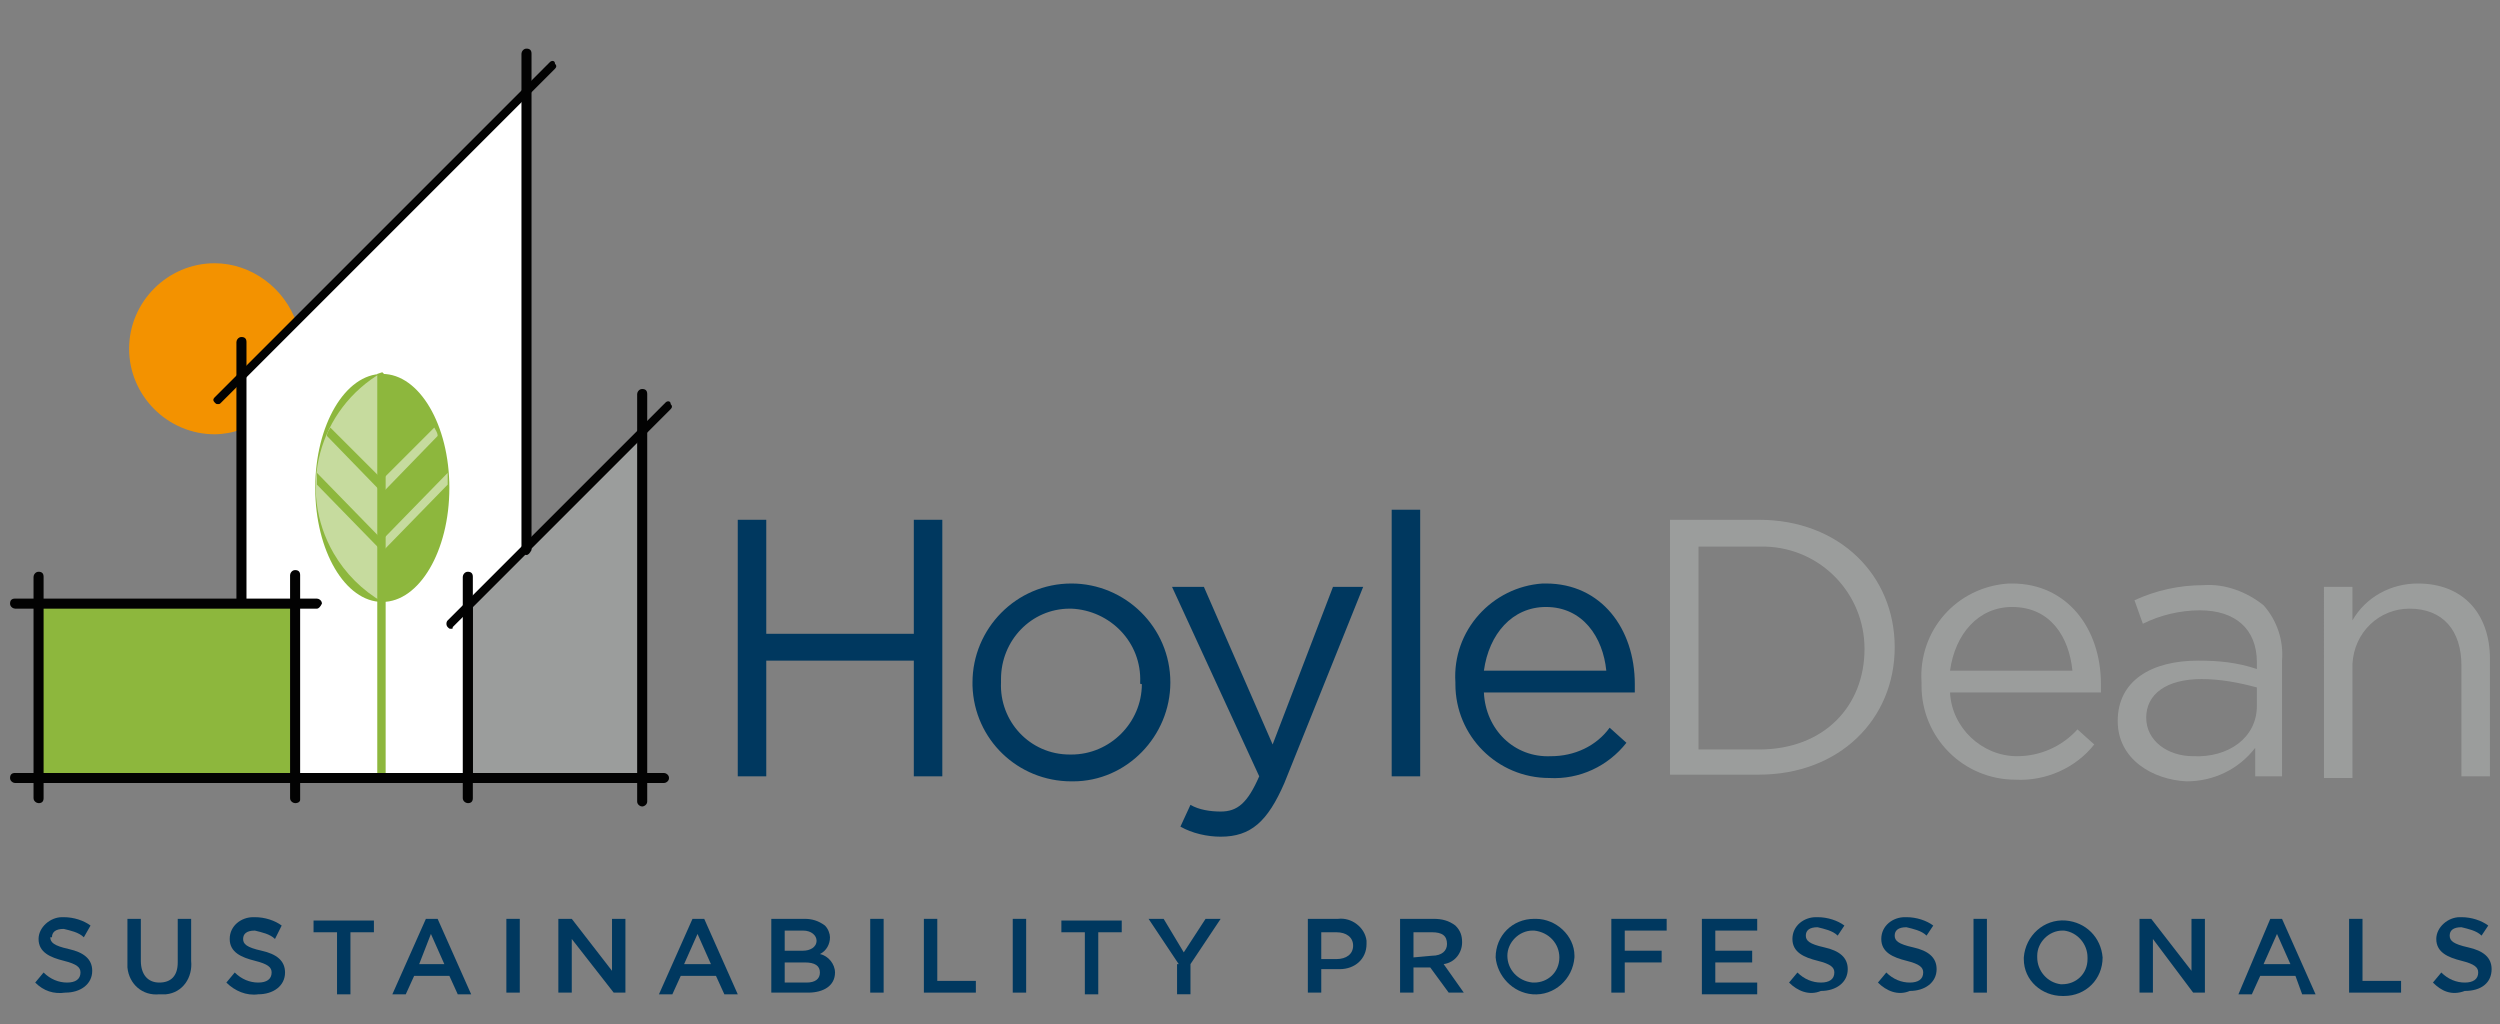 <?xml version="1.0" encoding="utf-8"?>
<!-- Generator: Adobe Illustrator 24.1.1, SVG Export Plug-In . SVG Version: 6.00 Build 0)  -->
<svg version="1.1" id="Layer_1" xmlns="http://www.w3.org/2000/svg" xmlns:xlink="http://www.w3.org/1999/xlink" x="0px" y="0px"
	 viewBox="0 0 149.1 61.1" style="enable-background:new 0 0 149.1 61.1;" xml:space="preserve">
<rect x="0" y="0" width="149.1" height="61.1" fill="#808080" stroke="none"/>
<style type="text/css">
	.st0{fill:#00385F;}
	.st1{fill:#9B9D9C;}
	.st2{fill:#F39200;}
	.st3{fill:#FFFFFF;}
	.st4{fill:none;}
	.st5{fill:#8DB73D;}
	.st6{opacity:0.5;fill:#FFFFFF;enable-background:new    ;}
	.st7{opacity:0.5;}
	.st8{fill:#020202;}
</style>
<path class="st0" d="M44,31h1.7v6.8h8.8V31h1.7v15.3h-1.7v-6.9h-8.8v6.9H44V31z"/>
<path class="st0" d="M58,40.7L58,40.7c0-3.2,2.6-5.9,5.9-5.9c3.2,0,5.9,2.6,5.9,5.9l0,0c0,3.2-2.6,5.9-5.8,5.9c0,0-0.1,0-0.1,0
	c-3.2,0-5.8-2.5-5.9-5.7C58,40.8,58,40.8,58,40.7z M68,40.7L68,40.7c0.1-2.4-1.8-4.3-4.1-4.4c0,0,0,0-0.1,0c-2.3,0-4.1,1.9-4.1,4.2
	c0,0.1,0,0.1,0,0.2l0,0C59.6,43,61.4,45,63.8,45c0,0,0.1,0,0.1,0c2.3,0,4.2-1.9,4.2-4.2C68,40.8,68,40.8,68,40.7z"/>
<path class="st0" d="M79.5,35h1.8l-4.7,11.7c-1,2.3-2,3.2-3.8,3.2c-0.8,0-1.7-0.2-2.4-0.6l0.6-1.3c0.5,0.3,1.2,0.4,1.8,0.4
	c1,0,1.6-0.5,2.3-2.1L69.9,35h1.9l4.1,9.4L79.5,35z"/>
<path class="st0" d="M83,30.4h1.7v15.9H83V30.4z"/>
<path class="st0" d="M86.8,40.7L86.8,40.7C86.6,37.6,89,35,92,34.8c0.1,0,0.1,0,0.2,0c3.3,0,5.3,2.7,5.3,6c0,0.2,0,0.4,0,0.5h-9
	c0.1,2.2,1.8,3.9,4,3.8c1.4,0,2.7-0.6,3.5-1.7l1,0.9c-1.1,1.4-2.8,2.2-4.6,2.1c-3.1,0-5.6-2.5-5.6-5.6
	C86.8,40.9,86.8,40.8,86.8,40.7z M95.8,40c-0.2-2-1.4-3.8-3.6-3.8c-2,0-3.4,1.6-3.7,3.8H95.8z"/>
<path class="st1" d="M99.6,31h5.3c4.8,0,8.1,3.3,8.1,7.6l0,0c0,4.3-3.3,7.6-8.1,7.6h-5.3V31z M101.3,32.6v12.1h3.6
	c3.9,0,6.3-2.6,6.3-6l0,0c0-3.3-2.6-6-5.9-6.1c-0.1,0-0.3,0-0.4,0L101.3,32.6z"/>
<path class="st1" d="M114.6,40.7L114.6,40.7c-0.2-3.1,2.1-5.7,5.2-5.9c0.1,0,0.2,0,0.2,0c3.3,0,5.3,2.7,5.3,6c0,0.2,0,0.4,0,0.5h-9
	c0.1,2.1,1.9,3.8,4,3.8c1.4,0,2.7-0.6,3.6-1.6l1,0.9c-1.1,1.4-2.9,2.2-4.7,2.1c-3.1,0-5.6-2.5-5.6-5.6
	C114.6,40.9,114.6,40.8,114.6,40.7z M123.6,40c-0.2-2-1.3-3.8-3.6-3.8c-2,0-3.4,1.6-3.7,3.8H123.6z"/>
<path class="st1" d="M126.3,43L126.3,43c0-2.4,2-3.6,4.8-3.6c1.2,0,2.3,0.1,3.5,0.5v-0.4c0-2-1.3-3.1-3.4-3.1
	c-1.2,0-2.4,0.3-3.4,0.8l-0.5-1.4c1.3-0.6,2.7-0.9,4.1-0.9c1.3-0.1,2.6,0.4,3.6,1.2c0.8,0.9,1.2,2.1,1.1,3.3v6.9h-1.6v-1.7
	c-1,1.3-2.5,2-4.1,2C128.4,46.5,126.3,45.3,126.3,43z M134.6,42.1v-1.1c-1.1-0.3-2.2-0.5-3.3-0.5c-2.1,0-3.3,0.9-3.3,2.3l0,0
	c0,1.4,1.3,2.3,2.8,2.3C132.9,45.2,134.6,44,134.6,42.1L134.6,42.1z"/>
<path class="st1" d="M138.6,35h1.7v2c0.8-1.4,2.3-2.2,3.9-2.2c2.7,0,4.3,1.8,4.3,4.5v7h-1.7v-6.6c0-2.1-1.1-3.4-3.1-3.4
	c-1.8,0-3.3,1.4-3.4,3.3c0,0.1,0,0.2,0,0.3v6.5h-1.7L138.6,35z"/>
<path class="st0" d="M2.1,58.6l0.5-0.6c0.4,0.4,0.9,0.6,1.4,0.6c0.5,0,0.8-0.2,0.8-0.6l0,0c0-0.3-0.2-0.5-1-0.7s-1.5-0.5-1.5-1.3
	l0,0c0-0.7,0.7-1.3,1.4-1.3c0,0,0.1,0,0.1,0c0.6,0,1.2,0.2,1.6,0.5L5,55.9c-0.3-0.3-0.8-0.4-1.2-0.5c-0.5,0-0.7,0.2-0.7,0.5H3
	c0,0.3,0.2,0.5,1.1,0.7s1.4,0.6,1.4,1.3l0,0c0,0.8-0.7,1.3-1.6,1.3C3.2,59.3,2.6,59.1,2.1,58.6z"/>
<path class="st0" d="M7.6,57.4v-2.6h0.8v2.5c0,0.8,0.4,1.3,1.1,1.3s1.1-0.4,1.1-1.2v-2.6h0.8v2.5c0.1,1-0.5,1.9-1.5,2
	c-0.1,0-0.3,0-0.4,0c-1,0.1-1.8-0.6-1.9-1.6C7.6,57.7,7.6,57.5,7.6,57.4z"/>
<path class="st0" d="M13.5,58.6l0.5-0.6c0.4,0.4,0.9,0.6,1.4,0.6c0.5,0,0.8-0.2,0.8-0.6l0,0c0-0.3-0.2-0.5-1-0.7s-1.5-0.5-1.5-1.3
	l0,0c0-0.8,0.7-1.3,1.4-1.3c0,0,0.1,0,0.1,0c0.6,0,1.2,0.2,1.6,0.5L16.4,56c-0.3-0.3-0.8-0.4-1.2-0.5c-0.5,0-0.7,0.2-0.7,0.5l0,0
	c0,0.3,0.2,0.5,1.1,0.7c0.9,0.2,1.4,0.6,1.4,1.3l0,0c0,0.8-0.7,1.3-1.6,1.3C14.7,59.4,14,59.1,13.5,58.6z"/>
<path class="st0" d="M20.1,55.6h-1.4v-0.7h3.6v0.7h-1.4v3.7h-0.8L20.1,55.6z"/>
<path class="st0" d="M25.4,54.8h0.7l2,4.5h-0.8l-0.5-1.1h-2.1l-0.5,1.1h-0.8L25.4,54.8z M26.5,57.5l-0.8-1.8L25,57.5H26.5z"/>
<path class="st0" d="M30.2,54.8H31v4.4h-0.8L30.2,54.8z"/>
<path class="st0" d="M33.4,54.8h0.7l2.4,3.1v-3.1h0.8v4.4h-0.7l-2.5-3.2v3.2h-0.8V54.8z"/>
<path class="st0" d="M41.3,54.8H42l2,4.5h-0.8l-0.5-1.1h-2.1l-0.5,1.1h-0.8L41.3,54.8z M42.4,57.5l-0.8-1.8l-0.8,1.8H42.4z"/>
<path class="st0" d="M46,54.8h2c0.4,0,0.8,0.1,1.2,0.4c0.2,0.2,0.3,0.5,0.3,0.7l0,0c0,0.4-0.2,0.8-0.6,1c0.5,0.1,0.9,0.6,0.9,1.1
	l0,0c0,0.8-0.7,1.2-1.6,1.2H46V54.8z M48.7,56.1c0-0.3-0.3-0.6-0.8-0.6h-1.1v1.2h1.1C48.3,56.7,48.7,56.5,48.7,56.1L48.7,56.1z
	 M48,57.4h-1.2v1.2h1.3c0.5,0,0.8-0.2,0.8-0.6l0,0C48.9,57.6,48.6,57.4,48,57.4z"/>
<path class="st0" d="M51.9,54.8h0.8v4.4h-0.8V54.8z"/>
<path class="st0" d="M55.1,54.8h0.8v3.7h2.3v0.7h-3.1V54.8z"/>
<path class="st0" d="M60.4,54.8h0.8v4.4h-0.8V54.8z"/>
<path class="st0" d="M64.7,55.6h-1.4v-0.7h3.6v0.7h-1.4v3.7h-0.8V55.6z"/>
<path class="st0" d="M70.3,57.5l-1.8-2.7h0.9l1.2,2l1.3-2h0.9l-1.8,2.7v1.8h-0.8V57.5z"/>
<path class="st0" d="M78,54.8h1.8c0.8-0.1,1.6,0.5,1.7,1.3c0,0.1,0,0.1,0,0.2l0,0c0,0.9-0.7,1.5-1.6,1.5c-0.1,0-0.1,0-0.2,0h-0.9
	v1.4H78V54.8z M79.7,57.2c0.6,0,1-0.3,1-0.8l0,0c0-0.5-0.4-0.8-1-0.8h-0.9v1.6L79.7,57.2z"/>
<path class="st0" d="M83.5,54.8h2c0.5,0,0.9,0.1,1.3,0.4c0.3,0.3,0.4,0.6,0.4,1l0,0c0,0.6-0.4,1.2-1.1,1.3l1.2,1.7h-0.9l-1.1-1.5h-1
	v1.5h-0.8L83.5,54.8z M85.4,57c0.6,0,0.9-0.3,0.9-0.7l0,0c0-0.5-0.3-0.7-0.9-0.7h-1.1v1.5L85.4,57z"/>
<path class="st0" d="M89.2,57.1L89.2,57.1c0-1.3,1-2.3,2.3-2.3c0,0,0,0,0.1,0c1.2,0,2.3,1,2.3,2.2c0,0,0,0.1,0,0.1l0,0
	c-0.1,1.3-1.2,2.3-2.5,2.2C90.2,59.2,89.3,58.2,89.2,57.1L89.2,57.1z M93,57.1L93,57.1c0-0.8-0.6-1.5-1.5-1.6c0,0,0,0-0.1,0
	c-0.8,0-1.5,0.7-1.5,1.5c0,0,0,0,0,0l0,0c0,0.8,0.6,1.5,1.5,1.6c0,0,0,0,0.1,0C92.3,58.6,93,58,93,57.1C93,57.1,93,57.1,93,57.1
	L93,57.1z"/>
<path class="st0" d="M96.1,54.8h3.3v0.7h-2.5v1.2h2.2v0.7h-2.2v1.8h-0.8V54.8z"/>
<path class="st0" d="M101.5,54.8h3.3v0.7h-2.5v1.2h2.2v0.7h-2.2v1.2h2.5v0.7h-3.3V54.8z"/>
<path class="st0" d="M106.7,58.6l0.5-0.6c0.4,0.4,0.9,0.6,1.4,0.6c0.5,0,0.8-0.2,0.8-0.6l0,0c0-0.3-0.2-0.5-1-0.7s-1.5-0.5-1.5-1.3
	l0,0c0-0.8,0.7-1.3,1.4-1.3c0,0,0.1,0,0.1,0c0.6,0,1.2,0.2,1.6,0.5l-0.4,0.6c-0.3-0.3-0.8-0.4-1.2-0.5c-0.5,0-0.7,0.2-0.7,0.5l0,0
	c0,0.3,0.2,0.5,1.1,0.7s1.4,0.6,1.4,1.3l0,0c0,0.8-0.7,1.3-1.6,1.3C107.9,59.4,107.2,59.1,106.7,58.6z"/>
<path class="st0" d="M112,58.6l0.5-0.6c0.4,0.4,0.9,0.6,1.4,0.6c0.5,0,0.8-0.2,0.8-0.6l0,0c0-0.3-0.2-0.5-1-0.7s-1.5-0.5-1.5-1.3
	l0,0c0-0.8,0.7-1.3,1.4-1.3c0,0,0.1,0,0.1,0c0.6,0,1.2,0.2,1.6,0.5l-0.4,0.6c-0.3-0.3-0.8-0.4-1.2-0.5c-0.5,0-0.7,0.2-0.7,0.5l0,0
	c0,0.3,0.2,0.5,1.1,0.7s1.4,0.6,1.4,1.3l0,0c0,0.8-0.7,1.3-1.6,1.3C113.2,59.4,112.5,59.1,112,58.6z"/>
<path class="st0" d="M117.7,54.8h0.8v4.4h-0.8V54.8z"/>
<path class="st0" d="M120.7,57.1L120.7,57.1c0.1-1.3,1.2-2.3,2.5-2.2c1.2,0.1,2.1,1,2.2,2.2l0,0c0,1.3-1,2.3-2.3,2.3c0,0,0,0-0.1,0
	c-1.2,0-2.3-0.9-2.3-2.2C120.7,57.2,120.7,57.1,120.7,57.1z M124.5,57.1L124.5,57.1c0-0.8-0.6-1.5-1.4-1.6c0,0-0.1,0-0.1,0
	c-0.8,0-1.5,0.7-1.5,1.5c0,0,0,0,0,0.1l0,0c0,0.8,0.6,1.5,1.4,1.6c0,0,0,0,0.1,0c0.8,0,1.5-0.6,1.5-1.5
	C124.5,57.2,124.5,57.1,124.5,57.1z"/>
<path class="st0" d="M127.6,54.8h0.7l2.4,3.1v-3.1h0.8v4.4h-0.7l-2.4-3.2v3.2h-0.8L127.6,54.8z"/>
<path class="st0" d="M135.4,54.8h0.7l2,4.5h-0.8l-0.4-1.1h-2.1l-0.5,1.1h-0.8L135.4,54.8z M136.6,57.5l-0.8-1.8l-0.8,1.8H136.6z"/>
<path class="st0" d="M140.1,54.8h0.8v3.7h2.3v0.7h-3.1V54.8z"/>
<path class="st0" d="M145.1,58.6l0.5-0.6c0.4,0.4,0.9,0.6,1.4,0.6c0.5,0,0.8-0.2,0.8-0.6l0,0c0-0.3-0.2-0.5-1-0.7s-1.5-0.5-1.5-1.3
	l0,0c0-0.7,0.7-1.3,1.4-1.3c0,0,0.1,0,0.1,0c0.6,0,1.2,0.2,1.6,0.5l-0.4,0.6c-0.3-0.3-0.8-0.4-1.2-0.5c-0.5,0-0.7,0.2-0.7,0.5l0,0
	c0,0.3,0.2,0.5,1.1,0.7s1.4,0.6,1.4,1.3l0,0c0,0.8-0.6,1.3-1.6,1.3C146.2,59.4,145.6,59.1,145.1,58.6z"/>
<path class="st2" d="M14.4,25.6c-0.5,0.2-1.1,0.3-1.6,0.3c-2.8,0-5.1-2.3-5.1-5.1s2.3-5.1,5.1-5.1c2.2,0,4.2,1.5,4.9,3.6l-3.2,3.2
	V25.6z"/>
<polygon class="st3" points="14.4,35.9 14.4,22.4 31.3,5.5 31.3,32.7 28,36 28,46.3 17.7,46.3 17.7,35.9 "/>
<path class="st4" d="M22.8,35.9c-3.8-2.2-5.1-7-2.9-10.8c0.7-1.2,1.7-2.2,2.9-2.9"/>
<path class="st4" d="M22.8,22.2c3.8,2.2,5.1,7,2.9,10.8c-0.7,1.2-1.7,2.2-2.9,2.9"/>
<ellipse class="st5" cx="22.8" cy="29.1" rx="4" ry="6.8"/>
<path class="st4" d="M22.8,35.9c-3.8-2.2-5.1-7-2.9-10.8c0.7-1.2,1.7-2.2,2.9-2.9"/>
<path class="st4" d="M22.8,22.2c3.8,2.2,5.1,7,2.9,10.8c-0.7,1.2-1.7,2.2-2.9,2.9"/>
<path class="st6" d="M22.8,22.2c-3.8,2.2-5.1,7-2.9,10.8c0.7,1.2,1.7,2.2,2.9,2.9V22.2z"/>
<path class="st5" d="M22.8,28.6l-3.1-3.1c-0.1,0.2-0.2,0.3-0.2,0.5l3.3,3.4V28.6z"/>
<path class="st5" d="M18.9,28.2c0,0.2,0,0.4,0,0.7l3.9,4v-0.7L18.9,28.2z"/>
<g class="st7">
	<path class="st3" d="M22.8,28.6l3.1-3.1c0.1,0.2,0.2,0.3,0.2,0.5l-3.3,3.4V28.6z"/>
	<path class="st3" d="M26.7,28.2c0,0.2,0,0.4,0,0.7l-3.9,4v-0.7L26.7,28.2z"/>
</g>
<path class="st5" d="M22.8,22.2l-0.3,0.1v23.8H23V22.4L22.8,22.2z"/>
<polygon class="st1" points="38.3,46.4 28.1,46.4 28.1,36.1 38.3,26 "/>
<path class="st8" d="M27.9,47.9c-0.1,0-0.3-0.1-0.3-0.3V34.4c0-0.1,0.1-0.3,0.3-0.3s0.3,0.1,0.3,0.3v13.2
	C28.2,47.8,28.1,47.9,27.9,47.9z"/>
<rect x="2.3" y="36.1" class="st5" width="15.3" height="10.3"/>
<polygon class="st8" points="14.5,36 14.2,36 14.2,22.4 14.3,22.4 31.5,5.2 31.5,32.8 31.2,32.8 31.2,5.8 14.5,22.5 "/>
<path class="st8" d="M14.4,36.2c-0.1,0-0.3-0.1-0.3-0.3V20.4c0-0.1,0.1-0.3,0.3-0.3s0.3,0.1,0.3,0.3v15.6
	C14.6,36.1,14.5,36.2,14.4,36.2z"/>
<path class="st8" d="M17.8,46.5H2.2V35.9h15.6V46.5z M2.5,46.3h15.1V36.2H2.5V46.3z"/>
<path class="st8" d="M38.4,46.5H27.9V36.1l0,0l10.5-10.5V46.5z M28.2,46.3h10V26.2l-10,10V46.3z"/>
<path class="st8" d="M31.4,33.1c-0.1,0-0.3-0.1-0.3-0.3V3.2c0-0.1,0.1-0.3,0.3-0.3s0.3,0.1,0.3,0.3v29.6
	C31.6,33,31.5,33.1,31.4,33.1z"/>
<path class="st8" d="M13,24.1c-0.1,0-0.1,0-0.2-0.1c-0.1-0.1-0.1-0.2,0-0.3c0,0,0,0,0,0L32.8,3.7c0.1-0.1,0.3-0.1,0.3,0.1
	c0.1,0.1,0.1,0.2,0,0.3L13.2,24C13.1,24.1,13.1,24.1,13,24.1z"/>
<path class="st8" d="M17.6,47.9c-0.1,0-0.3-0.1-0.3-0.3V34.3c0-0.1,0.1-0.3,0.3-0.3s0.3,0.1,0.3,0.3v13.4
	C17.9,47.8,17.8,47.9,17.6,47.9z"/>
<path class="st8" d="M18.9,36.3h-18c-0.1,0-0.3-0.1-0.3-0.3s0.1-0.3,0.3-0.3h18c0.1,0,0.3,0.1,0.3,0.3C19.1,36.2,19,36.3,18.9,36.3z
	"/>
<path class="st8" d="M2.3,47.9c-0.1,0-0.3-0.1-0.3-0.3V34.4c0-0.1,0.1-0.3,0.3-0.3s0.3,0.1,0.3,0.3v13.2C2.6,47.8,2.5,47.9,2.3,47.9
	z"/>
<path class="st8" d="M39.6,46.7H0.9c-0.1,0-0.3-0.1-0.3-0.3s0.1-0.3,0.3-0.3h38.7c0.1,0,0.3,0.1,0.3,0.3S39.7,46.7,39.6,46.7z"/>
<path class="st8" d="M38.3,48.1c-0.1,0-0.3-0.1-0.3-0.3V23.5c0-0.1,0.1-0.3,0.3-0.3s0.3,0.1,0.3,0.3v24.3
	C38.6,48,38.4,48.1,38.3,48.1z"/>
<path class="st8" d="M26.9,37.5c-0.1,0-0.1,0-0.2-0.1c-0.1-0.1-0.1-0.3,0-0.4c0,0,0,0,0,0l13-13c0.1-0.1,0.3-0.1,0.3,0.1
	c0.1,0.1,0.1,0.2,0,0.3l-13,13C27,37.5,27,37.5,26.9,37.5z"/>
</svg>

